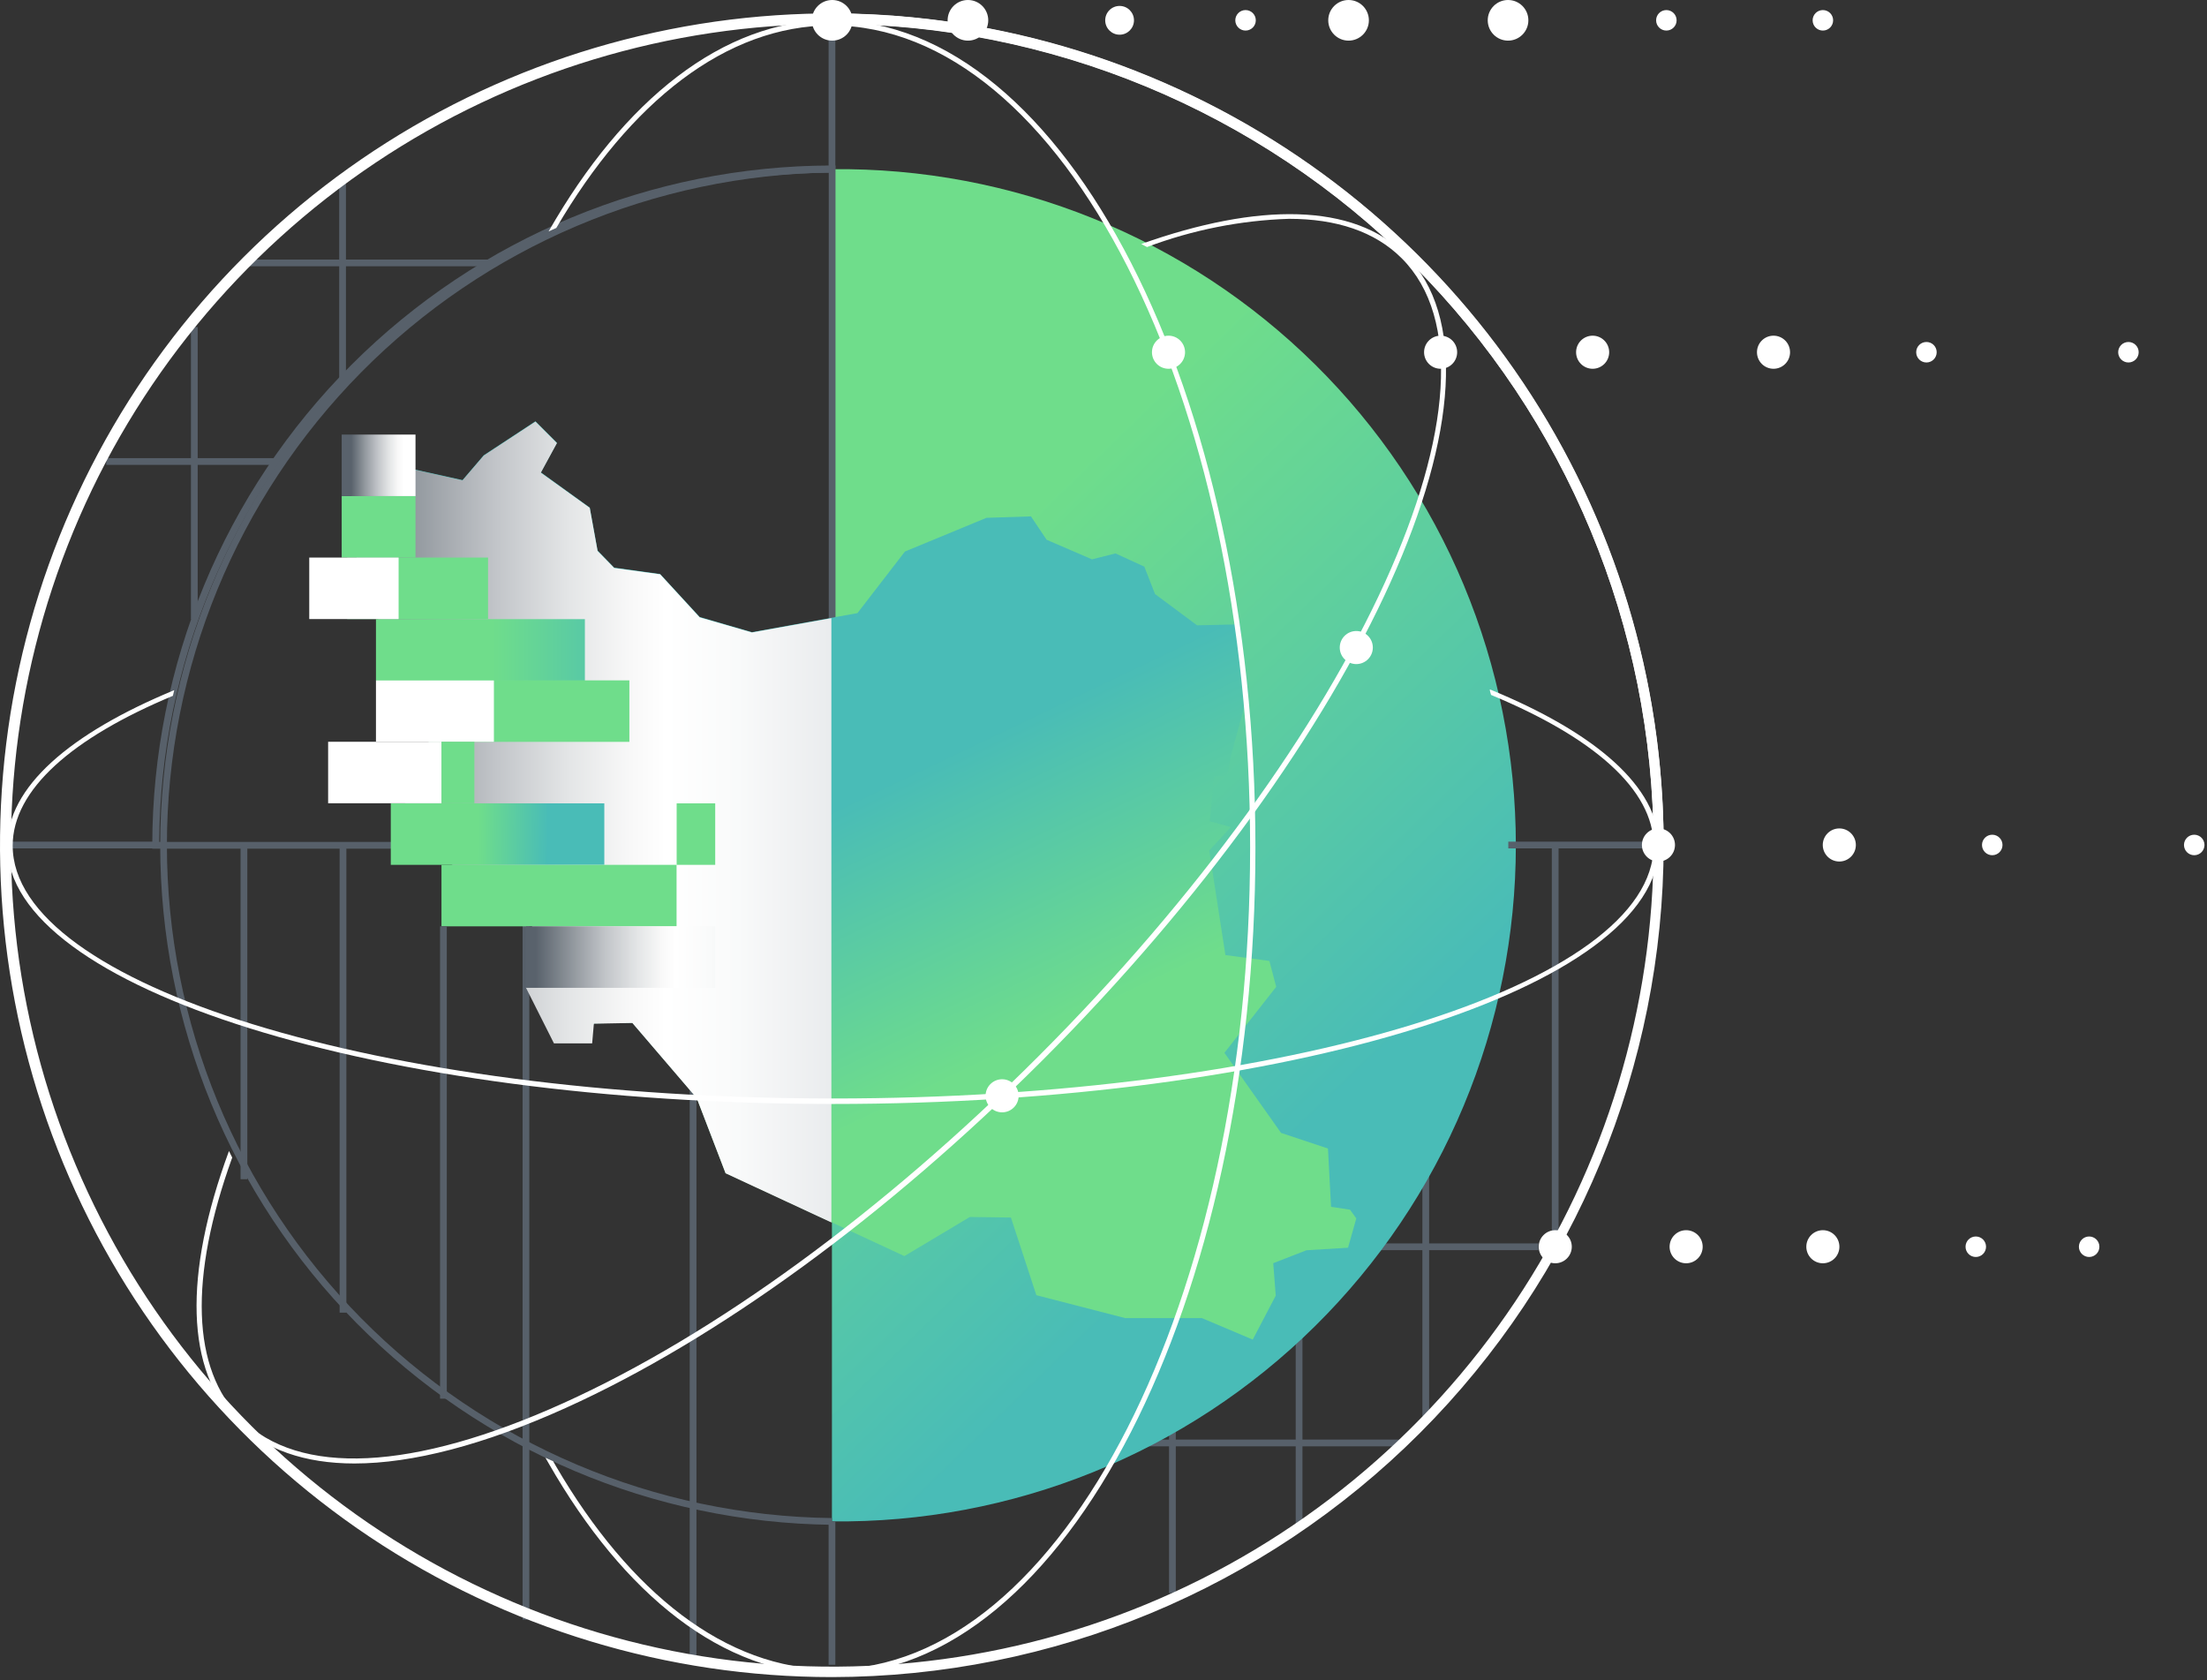 <svg fill="none" height="424" viewBox="0 0 557 424" width="557" xmlns="http://www.w3.org/2000/svg" xmlns:xlink="http://www.w3.org/1999/xlink"><rect x="0" y="0" width="557" height="424" fill="#333333" stroke="none"/><linearGradient id="a" gradientUnits="userSpaceOnUse" x1="167.488" x2="327.283" y1="132.432" y2="296.992"><stop offset=".27" stop-color="#6fdd8b"/><stop offset=".97" stop-color="#49bcb7"/></linearGradient><linearGradient id="b" gradientUnits="userSpaceOnUse" x1="265.797" x2="205.082" y1="302.437" y2="175.359"><stop offset=".27" stop-color="#6fdd8b"/><stop offset=".8" stop-color="#49bcb7"/></linearGradient><linearGradient id="c" gradientUnits="userSpaceOnUse" x1="52.956" x2="278.661" y1="207.463" y2="207.463"><stop offset=".13" stop-color="#59626c"/><stop offset=".23" stop-color="#949aa0"/><stop offset=".32" stop-color="#c2c5c9"/><stop offset=".4" stop-color="#e3e5e6"/><stop offset=".47" stop-color="#f8f8f8"/><stop offset=".51" stop-color="#fff"/><stop offset=".59" stop-color="#f9fafa"/><stop offset=".7" stop-color="#e9ebed"/><stop offset=".81" stop-color="#ced2d6"/><stop offset=".94" stop-color="#a8afb7"/><stop offset="1" stop-color="#949da7"/></linearGradient><linearGradient id="d"><stop offset=".34" stop-color="#6fdd8b"/><stop offset=".82" stop-color="#49bcb7"/></linearGradient><linearGradient id="e" gradientUnits="userSpaceOnUse" x1="108.249" x2="144.936" xlink:href="#d" y1="210.254" y2="210.776"/><linearGradient id="f" gradientUnits="userSpaceOnUse" x1="33.762" x2="207.692" y1="164.015" y2="164.015"><stop offset=".52" stop-color="#6fdd8b"/><stop offset=".75" stop-color="#49bcb7"/></linearGradient><linearGradient id="g" gradientUnits="userSpaceOnUse" x1="10451.5" x2="12279.5" xlink:href="#d" y1="3440.3" y2="3440.3"/><linearGradient id="h" gradientUnits="userSpaceOnUse" x1="8765.13" x2="9897.96" xlink:href="#d" y1="3075.3" y2="3075.3"/><linearGradient id="i" gradientUnits="userSpaceOnUse" x1="135.223" x2="223.209" y1="241.541" y2="241.541"><stop offset="0" stop-color="#59626c"/><stop offset=".11" stop-color="#949aa0"/><stop offset=".2" stop-color="#c2c5c9"/><stop offset=".29" stop-color="#e3e5e6"/><stop offset=".36" stop-color="#f8f8f8"/><stop offset=".4" stop-color="#fff"/><stop offset=".5" stop-color="#f9fafa"/><stop offset=".63" stop-color="#e9ebed"/><stop offset=".77" stop-color="#ced2d6"/><stop offset=".93" stop-color="#a8afb7"/><stop offset="1" stop-color="#949da7"/></linearGradient><linearGradient id="j" gradientUnits="userSpaceOnUse" x1="5955.97" x2="6404.3" xlink:href="#d" y1="2832.47" y2="2832.47"/><linearGradient id="k" gradientUnits="userSpaceOnUse" x1="86.238" x2="104.865" y1="117.435" y2="117.435"><stop offset=".13" stop-color="#59626c"/><stop offset=".32" stop-color="#949aa0"/><stop offset=".49" stop-color="#c2c5c9"/><stop offset=".64" stop-color="#e3e5e6"/><stop offset=".76" stop-color="#f8f8f8"/><stop offset=".84" stop-color="#fff"/></linearGradient><linearGradient id="l" gradientUnits="userSpaceOnUse" x1="1280.54" x2="1502.36" xlink:href="#d" y1="3093.12" y2="3117.03"/><path d="m354.054 363.31h-141.122v1.702h141.122z" fill="#57606a"/><path d="m49.891 82.541h-1.702v73.714h1.702z" fill="#57606a"/><path d="m87.307 45.241h-1.702v50.232h1.702z" fill="#57606a"/><path d="m133.592 149.63h-1.701v259.125h1.701z" fill="#57606a"/><path d="m175.768 264.071h-1.702v154.259h1.702z" fill="#57606a"/><path d="m393.348 213.498h-1.702v101.146h1.702z" fill="#57606a"/><path d="m360.682 278.41h-1.702v79.046h1.702z" fill="#57606a"/><path d="m328.713 307.52h-1.701v77.231h1.701z" fill="#57606a"/><path d="m296.745 306.702h-1.702v95.337h1.702z" fill="#57606a"/><path d="m123.066 65.502h-61.123v1.702h61.123z" fill="#57606a"/><path d="m69.475 115.62h-42.654v1.702h42.654z" fill="#57606a"/><path d="m388.267 313.804h-109.335v1.702h109.335z" fill="#57606a"/><path d="m209.961 42.7c22.573-.26 44.973 3.961 65.903 12.419s39.973 20.985 56.027 36.855c16.055 15.87 28.8 34.768 37.499 55.599s13.178 43.181 13.178 65.755-4.479 44.924-13.178 65.755-21.444 39.729-37.499 55.599c-16.054 15.871-35.097 28.398-56.027 36.856s-43.33 12.679-65.903 12.419" fill="url(#a)"/><path d="m209.961 384.819c-45.14-.519-88.256-18.816-119.993-50.92-31.737-32.104-49.536-75.427-49.536-120.571 0-45.143 17.799-88.466 49.536-120.571 31.737-32.104 74.853-50.401 119.993-50.92v1.702c-44.691.517-87.376 18.633-118.796 50.418-31.42 31.786-49.041 74.677-49.041 119.371s17.621 87.586 49.041 119.371c31.42 31.786 74.105 49.902 118.796 50.418z" fill="#57606a"/><path d="m39.316 214.179h-.885v-.907c.048-45.467 18.129-89.058 50.277-121.21 32.148-32.152 75.737-50.239 121.203-50.293h.953v143.413l-51.752 18.287-60.329 10.709zm.862-1.701h58.445l60.056-10.551 50.482-17.855v-140.487c-44.722.256-87.542 18.129-119.174 49.745-31.633 31.616-49.529 74.425-49.809 119.148z" fill="#57606a"/><path d="m148.838 128.099-12.343-8.894 4.061-7.464-5.422-5.423-13.046 8.576-5.354 6.262-13.273-2.926-11.299-5.105-3.403 2.087-.091 21.554 8.122 23.142 3.948 1.475 1.112 7.533 9.506 3.811-1.202 13.591-9.053 7.373v7.646l8.213 8.146 1.657 6.647 13.454 8.645h6.171l4.674 11.344-2.337 12.32 7.147 13.681 8.554-.477 1.247-3.358 9.711-.181 16.245 18.945 7.283 18.99 45.127 20.964 16.518-9.869 10.368.136 6.421 19.603 22.439 5.785h19.353l12.819 5.423 5.808-11.095-.635-8.19 8.395-3.268 10.482-.635 2.087-7.396-1.588-2.201-4.787-.726-.772-14.702-11.843-3.948-14.294-20.215 13.069-16.654-1.724-6.534-11.095-1.475-4.084-26.386 5.445-5.922-5.309-1.475 1.112-11.231 3.312-.249.885-4.924 4.425-16.267-1.112-8.032-.976-8.985-10.845.25-10.618-7.896-2.7-6.92-7.283-3.335-5.922 1.498-11.457-4.947-3.948-5.898-11.231.363-20.578 8.508-11.98 15.541-26.636 4.81-13.182-3.834-9.983-10.845-11.594-1.611-4.197-4.311z" fill="url(#b)"/><path d="m209.824 156.006-20.056 3.607-13.182-3.811-9.983-10.868-11.594-1.588-4.197-4.311-1.974-10.868-12.343-8.871 4.061-7.465-5.422-5.422-13.046 8.576-5.354 6.262-13.273-2.949-11.299-5.083-3.403 2.065-.091 21.554 8.122 23.142 3.948 1.498 1.112 7.51 9.506 3.834-3.221 14.725-7.034 6.239v7.646l8.213 8.123 1.657 6.67 13.454 8.622h6.171l4.674 11.344-2.518 13.114 7.056 14.021h9.642l.431-4.968 9.711-.182 16.245 18.968 7.283 18.967 26.704 12.411z" fill="url(#c)"/><path d="m419.874 213.271h-2.541c-.06-54.956-21.918-107.644-60.778-146.504-38.86-38.86-91.548-60.718-146.504-60.778v-2.586c55.628.09 108.952 22.231 148.284 61.571 39.331 39.34 61.461 92.669 61.539 148.297z" fill="#fff"/><path d="m209.959 423.253c-41.52.005-82.11-12.303-116.636-35.366-34.526-23.064-61.438-55.847-77.332-94.205-15.894-38.358-20.058-80.567-11.964-121.291 8.094-40.724 28.082-78.133 57.437-107.497 29.355-29.364 66.757-49.364 107.479-57.472 40.721-8.107 82.932-3.958 121.295 11.924 38.363 15.882 71.155 42.783 94.229 77.301 23.075 34.519 35.396 75.104 35.405 116.625-.048 55.664-22.177 109.035-61.531 148.402-39.355 39.367-92.719 61.513-148.383 61.579zm0-417.195c-40.995.018-81.065 12.192-115.142 34.982-34.077 22.79-60.63 55.174-76.303 93.055-15.673 37.881-19.761 79.559-11.747 119.764s27.769 77.13 56.769 106.107 65.94 48.704 106.15 56.687c40.211 7.983 81.886 3.864 119.755-11.838 37.87-15.702 70.233-42.28 92.997-76.375 22.764-34.094 34.907-74.173 34.894-115.168-.078-54.96-21.957-107.645-60.834-146.493-38.878-38.848-91.579-60.686-146.539-60.722z" fill="#fff"/><path d="m209.8 5.082c-27.385 0-52.411 20.193-71.355 53.341.635-.318 1.293-.59 1.951-.885 18.582-31.764 42.858-51.117 69.404-51.117 58.286 0 105.705 93.023 105.705 207.418 0 114.395-47.419 207.44-105.705 207.44-26.568 0-50.891-19.376-69.495-51.276l-.703-1.225-1.952-.885c.273.477.545.976.84 1.452 18.945 33.103 43.947 53.25 71.31 53.25 58.99 0 107.044-93.658 107.044-208.734 0-115.076-48.032-208.779-107.044-208.779z" fill="#fff"/><path d="m210.821 383.957h-1.702v36.188h1.702z" fill="#57606a"/><path d="m210.821 4.311h-1.702v38.23h1.702z" fill="#57606a"/><path d="m418.894 212.409h-38.23v1.702h38.23z" fill="#57606a"/><path d="m39.253 212.409h-36.642v1.702h36.642z" fill="#57606a"/><g fill="#fff"><path d="m392.513 318.818c2.305 0 4.174-1.869 4.174-4.174 0-2.306-1.869-4.175-4.174-4.175-2.306 0-4.175 1.869-4.175 4.175 0 2.305 1.869 4.174 4.175 4.174z"/><path d="m252.911 280.725c2.306 0 4.175-1.869 4.175-4.175s-1.869-4.175-4.175-4.175-4.175 1.869-4.175 4.175 1.869 4.175 4.175 4.175z"/><path d="m425.546 318.818c2.305 0 4.174-1.869 4.174-4.174 0-2.306-1.869-4.175-4.174-4.175-2.306 0-4.175 1.869-4.175 4.175 0 2.305 1.869 4.174 4.175 4.174z"/><path d="m460.052 318.818c2.305 0 4.174-1.869 4.174-4.174 0-2.306-1.869-4.175-4.174-4.175-2.306 0-4.175 1.869-4.175 4.175 0 2.305 1.869 4.174 4.175 4.174z"/><path d="m527.256 317.23c1.429 0 2.587-1.158 2.587-2.586 0-1.429-1.158-2.587-2.587-2.587-1.428 0-2.586 1.158-2.586 2.587 0 1.428 1.158 2.586 2.586 2.586z"/><path d="m498.649 317.23c1.428 0 2.586-1.158 2.586-2.586 0-1.429-1.158-2.587-2.586-2.587-1.429 0-2.587 1.158-2.587 2.587 0 1.428 1.158 2.586 2.587 2.586z"/><path d="m210.028 10.255c2.832 0 5.128-2.296 5.128-5.128s-2.296-5.128-5.128-5.128-5.128 2.296-5.128 5.128 2.296 5.128 5.128 5.128z"/><path d="m340.35 10.255c2.832 0 5.128-2.296 5.128-5.128s-2.296-5.128-5.128-5.128-5.127 2.296-5.127 5.128 2.295 5.128 5.127 5.128z"/><path d="m244.286 10.255c2.832 0 5.127-2.296 5.127-5.128s-2.295-5.128-5.127-5.128-5.128 2.296-5.128 5.128 2.296 5.128 5.128 5.128z"/><path d="m380.6 10.255c2.832 0 5.128-2.296 5.128-5.128s-2.296-5.128-5.128-5.128-5.127 2.296-5.127 5.128 2.295 5.128 5.127 5.128z"/><path d="m282.562 8.758c2.005 0 3.63-1.625 3.63-3.63s-1.625-3.63-3.63-3.63-3.63 1.625-3.63 3.63 1.625 3.63 3.63 3.63z"/><path d="m314.35 7.714c1.429 0 2.587-1.158 2.587-2.586s-1.158-2.586-2.587-2.586c-1.428 0-2.586 1.158-2.586 2.586s1.158 2.586 2.586 2.586z"/><path d="m420.555 7.714c1.429 0 2.587-1.158 2.587-2.586s-1.158-2.586-2.587-2.586c-1.428 0-2.586 1.158-2.586 2.586s1.158 2.586 2.586 2.586z"/><path d="m460.055 7.714c1.429 0 2.587-1.158 2.587-2.586s-1.158-2.586-2.587-2.586c-1.428 0-2.586 1.158-2.586 2.586s1.158 2.586 2.586 2.586z"/><path d="m294.905 93.068c2.306 0 4.175-1.869 4.175-4.175s-1.869-4.175-4.175-4.175c-2.305 0-4.175 1.869-4.175 4.175s1.87 4.175 4.175 4.175z"/><path d="m363.581 93.068c2.306 0 4.175-1.869 4.175-4.175s-1.869-4.175-4.175-4.175-4.175 1.869-4.175 4.175 1.869 4.175 4.175 4.175z"/><path d="m401.948 93.068c2.306 0 4.175-1.869 4.175-4.175s-1.869-4.175-4.175-4.175-4.175 1.869-4.175 4.175 1.869 4.175 4.175 4.175z"/><path d="m447.597 93.068c2.305 0 4.174-1.869 4.174-4.175s-1.869-4.175-4.174-4.175c-2.306 0-4.175 1.869-4.175 4.175s1.869 4.175 4.175 4.175z"/><path d="m486.192 91.48c1.428 0 2.586-1.158 2.586-2.587s-1.158-2.587-2.586-2.587-2.587 1.158-2.587 2.587 1.159 2.587 2.587 2.587z"/><path d="m537.171 91.48c1.428 0 2.586-1.158 2.586-2.587s-1.158-2.587-2.586-2.587c-1.429 0-2.587 1.158-2.587 2.587s1.158 2.587 2.587 2.587z"/></g><path d="m152.514 202.744h-53.885v15.519h53.885z" fill="url(#e)"/><path d="m147.613 156.255h-52.728v15.519h52.728z" fill="url(#f)"/><path d="m170.75 218.263h-59.33v15.519h59.33z" fill="url(#g)"/><path d="m158.842 171.706h-50.709v15.519h50.709z" fill="url(#h)"/><path d="m111.445 187.203h-28.633v15.518h28.633z" fill="#fff"/><path d="m124.652 171.729h-29.767v15.473h29.767z" fill="#fff"/><path d="m180.532 233.782h-47.782v15.519h47.782z" fill="url(#i)"/><path d="m123.174 140.714h-35.553v15.519h35.553z" fill="url(#j)"/><path d="m104.865 125.195h-18.627v15.519h18.627z" fill="#6fdd8b"/><path d="m104.865 109.676h-18.627v15.519h18.627z" fill="url(#k)"/><path d="m100.601 140.714h-22.552v15.519h22.552z" fill="#fff"/><path d="m180.507 202.744h-9.734v15.519h9.734z" fill="#6fdd8b"/><path d="m119.724 187.203h-8.304v15.518h8.304z" fill="url(#l)"/><path d="m87.416 213.521h-1.702v117.753h1.702z" fill="#57606a"/><path d="m112.76 233.782h-1.701v119.205h1.701z" fill="#57606a"/><path d="m464.204 217.424c2.306 0 4.175-1.869 4.175-4.175s-1.869-4.175-4.175-4.175-4.175 1.869-4.175 4.175 1.869 4.175 4.175 4.175z" fill="#fff"/><path d="m502.801 215.835c1.429 0 2.587-1.158 2.587-2.586 0-1.429-1.158-2.587-2.587-2.587-1.428 0-2.586 1.158-2.586 2.587 0 1.428 1.158 2.586 2.586 2.586z" fill="#fff"/><path d="m553.778 215.835c1.428 0 2.586-1.158 2.586-2.586 0-1.429-1.158-2.587-2.586-2.587-1.429 0-2.587 1.158-2.587 2.587 0 1.428 1.158 2.586 2.587 2.586z" fill="#fff"/><path d="m418.557 217.424c2.306 0 4.175-1.869 4.175-4.175s-1.869-4.175-4.175-4.175c-2.305 0-4.174 1.869-4.174 4.175s1.869 4.175 4.174 4.175z" fill="#fff"/><path d="m342.3 167.599c2.305 0 4.174-1.869 4.174-4.174 0-2.306-1.869-4.175-4.174-4.175-2.306 0-4.175 1.869-4.175 4.175 0 2.305 1.869 4.174 4.175 4.174z" fill="#fff"/><path d="m62.416 213.521h-1.702v84.083h1.702z" fill="#57606a"/><path d="m354.691 64.254c-13.091-13.091-37.118-13.159-66.659-2.677l1.452.771c11.471-4.323 23.574-6.73 35.825-7.124 11.957 0 21.691 3.199 28.452 9.96 30.244 30.244-10.891 120.612-91.707 201.428-39.138 39.16-81.678 70.221-119.795 87.464s-66.818 18.559-81.384 3.993c-12.524-12.524-13.205-35.643-2.269-65.932-.295-.545-.545-1.112-.817-1.657-11.571 31.401-10.89 55.451 2.155 68.52 6.92 6.806 16.903 10.346 29.495 10.346 14.634 0 32.74-4.697 53.454-14.067 38.253-17.312 80.93-48.463 120.249-87.737 81.179-81.315 122.427-172.523 91.548-203.288z" fill="#fff"/><path d="m375.995 173.975c0 .476.205.953.318 1.407 25.706 10.663 41.021 23.8 41.021 38.048 0 35.19-92.887 63.8-207.078 63.8s-207.055-28.61-207.055-63.8c0-14.135 15.042-27.226 40.431-37.821l.34-1.43c-26.432 10.936-42.132 24.526-42.132 39.251 0 35.939 93.499 65.184 208.416 65.184s208.439-29.245 208.439-65.184c-.068-14.815-15.973-28.496-42.7-39.455z" fill="#fff"/></svg>